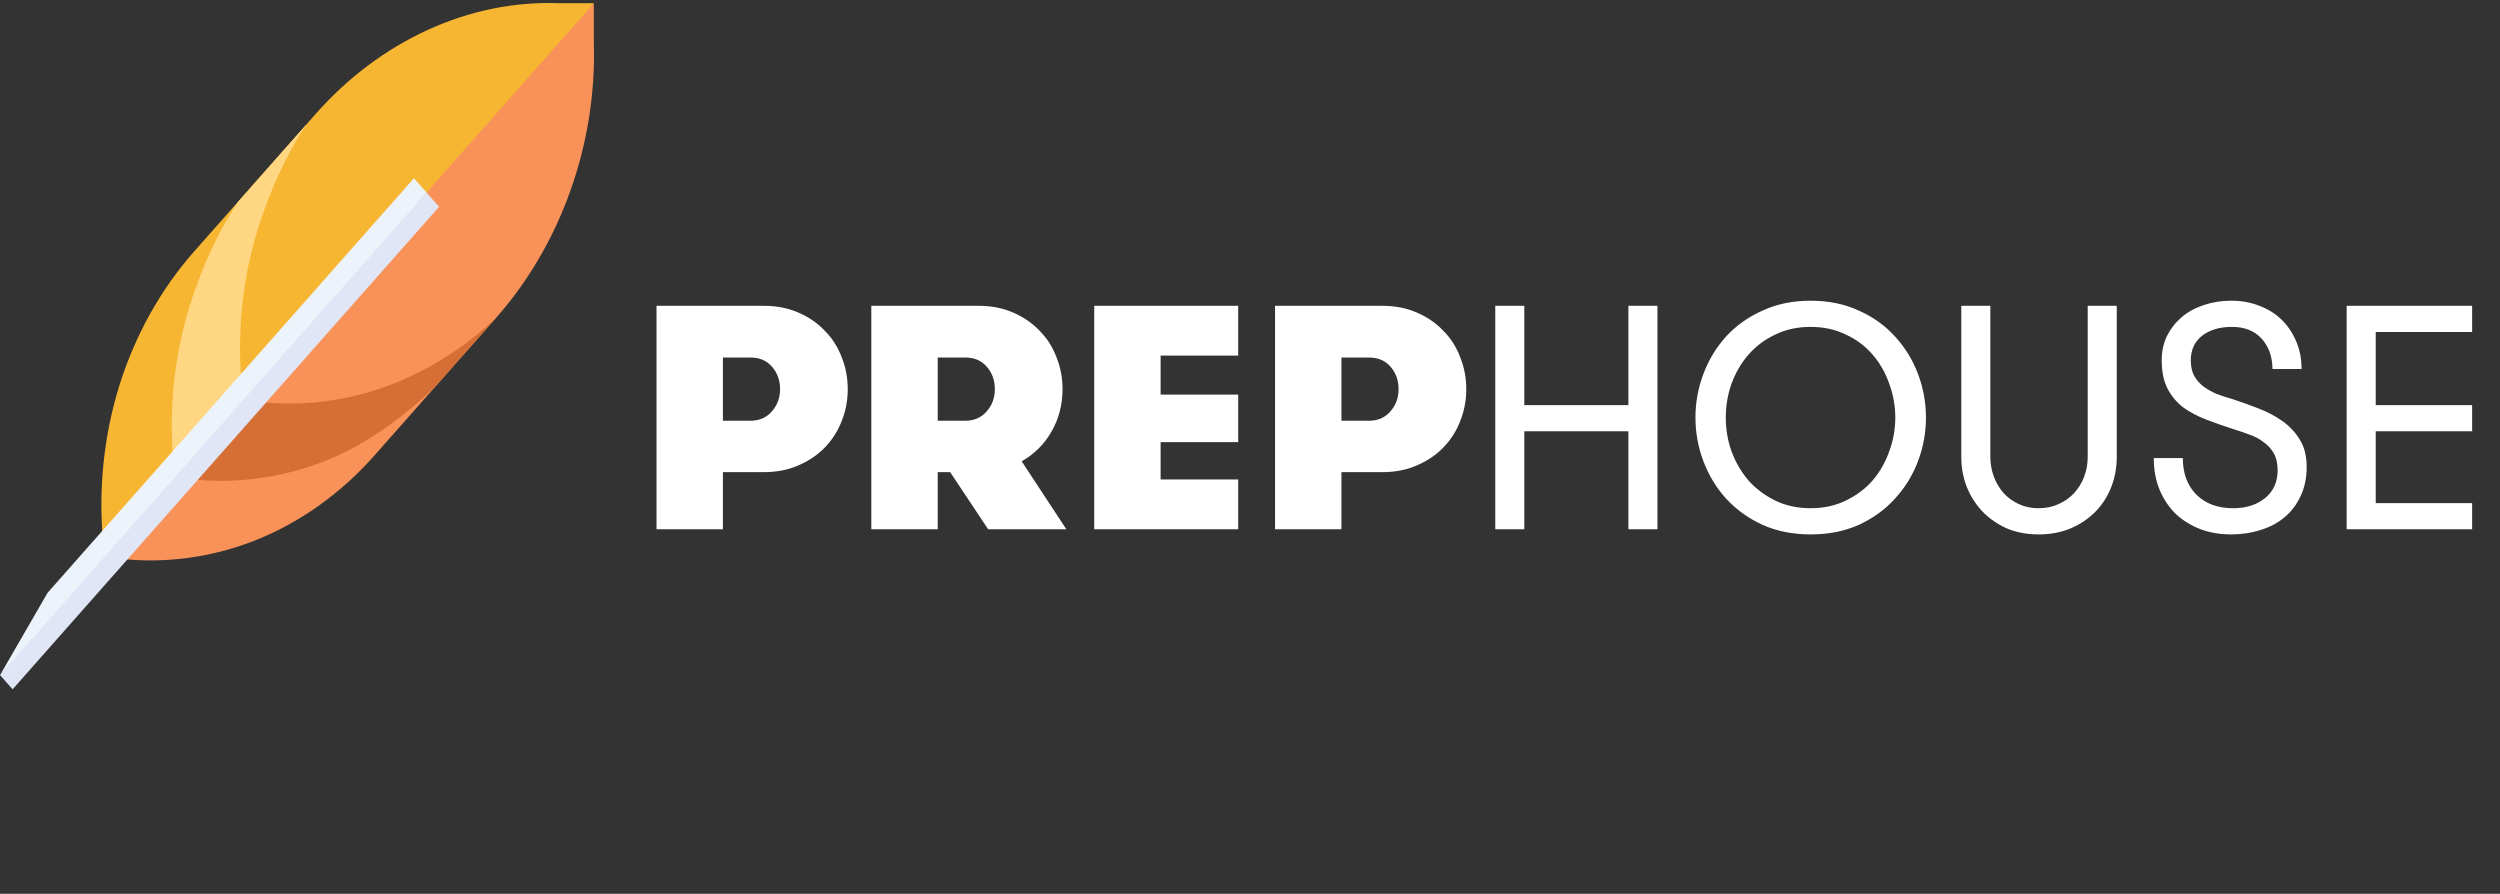 <svg width="193" height="69" viewBox="0 0 193 69" fill="none" xmlns="http://www.w3.org/2000/svg">
<rect x="0" y="0" width="193" height="69" fill="#333333" stroke="none"/>
<path d="M50.683 23.61H58.964C59.95 23.61 60.837 23.782 61.626 24.127C62.431 24.472 63.113 24.941 63.671 25.532C64.246 26.107 64.682 26.789 64.978 27.578C65.29 28.35 65.446 29.171 65.446 30.042C65.446 30.913 65.29 31.734 64.978 32.507C64.682 33.279 64.246 33.961 63.671 34.552C63.113 35.127 62.431 35.587 61.626 35.932C60.837 36.277 59.95 36.45 58.964 36.45H55.809V40.861H50.683V23.61ZM57.929 32.482C58.619 32.482 59.169 32.244 59.58 31.767C60.007 31.291 60.221 30.716 60.221 30.042C60.221 29.369 60.016 28.793 59.605 28.317C59.194 27.84 58.644 27.602 57.954 27.602H55.809V32.482H57.929ZM67.266 23.61H75.547C76.532 23.61 77.42 23.782 78.208 24.127C79.013 24.472 79.695 24.941 80.254 25.532C80.829 26.107 81.264 26.789 81.56 27.578C81.872 28.35 82.028 29.171 82.028 30.042C82.028 31.225 81.749 32.309 81.19 33.295C80.632 34.281 79.859 35.053 78.874 35.612L82.324 40.861H76.286L73.353 36.45H72.392V40.861H67.266V23.61ZM74.511 32.482C75.201 32.482 75.752 32.244 76.163 31.767C76.59 31.291 76.803 30.716 76.803 30.042C76.803 29.369 76.598 28.793 76.187 28.317C75.777 27.84 75.226 27.602 74.536 27.602H72.392V32.482H74.511ZM89.6 27.454V30.461H95.589V34.133H89.6V37.017H95.589V40.861H84.474V23.61H95.589V27.454H89.6ZM98.433 23.61H106.714C107.7 23.61 108.587 23.782 109.376 24.127C110.181 24.472 110.863 24.941 111.421 25.532C111.996 26.107 112.432 26.789 112.727 27.578C113.04 28.35 113.196 29.171 113.196 30.042C113.196 30.913 113.04 31.734 112.727 32.507C112.432 33.279 111.996 33.961 111.421 34.552C110.863 35.127 110.181 35.587 109.376 35.932C108.587 36.277 107.7 36.45 106.714 36.45H103.559V40.861H98.433V23.61ZM105.679 32.482C106.369 32.482 106.919 32.244 107.33 31.767C107.757 31.291 107.971 30.716 107.971 30.042C107.971 29.369 107.766 28.793 107.355 28.317C106.944 27.84 106.394 27.602 105.704 27.602H103.559V32.482H105.679ZM125.712 33.295H117.677V40.861H115.435V23.61H117.677V31.274H125.712V23.61H127.954V40.861H125.712V33.295ZM139.786 41.256C138.406 41.256 137.165 41.009 136.064 40.516C134.963 40.007 134.027 39.333 133.255 38.495C132.499 37.657 131.916 36.696 131.505 35.612C131.094 34.528 130.889 33.402 130.889 32.236C130.889 31.069 131.094 29.944 131.505 28.859C131.916 27.775 132.499 26.814 133.255 25.976C134.027 25.138 134.963 24.472 136.064 23.979C137.165 23.47 138.406 23.215 139.786 23.215C141.166 23.215 142.406 23.47 143.507 23.979C144.608 24.472 145.536 25.138 146.292 25.976C147.064 26.814 147.656 27.775 148.066 28.859C148.477 29.944 148.683 31.069 148.683 32.236C148.683 33.402 148.477 34.528 148.066 35.612C147.656 36.696 147.064 37.657 146.292 38.495C145.536 39.333 144.608 40.007 143.507 40.516C142.406 41.009 141.166 41.256 139.786 41.256ZM139.786 39.235C140.788 39.235 141.692 39.038 142.497 38.643C143.318 38.249 144.008 37.731 144.567 37.091C145.125 36.433 145.553 35.686 145.848 34.848C146.16 34.01 146.317 33.139 146.317 32.236C146.317 31.332 146.16 30.461 145.848 29.623C145.553 28.769 145.125 28.021 144.567 27.38C144.008 26.723 143.318 26.206 142.497 25.828C141.692 25.433 140.788 25.236 139.786 25.236C138.767 25.236 137.855 25.433 137.05 25.828C136.245 26.206 135.555 26.723 134.98 27.38C134.421 28.021 133.986 28.769 133.674 29.623C133.378 30.461 133.23 31.332 133.23 32.236C133.23 33.139 133.378 34.01 133.674 34.848C133.986 35.686 134.421 36.433 134.98 37.091C135.555 37.731 136.245 38.249 137.05 38.643C137.855 39.038 138.767 39.235 139.786 39.235ZM151.412 23.61H153.654V35.267C153.654 35.809 153.745 36.318 153.925 36.795C154.106 37.271 154.353 37.69 154.665 38.052C154.993 38.413 155.388 38.701 155.848 38.914C156.308 39.128 156.817 39.235 157.376 39.235C157.951 39.235 158.468 39.128 158.928 38.914C159.405 38.701 159.807 38.413 160.136 38.052C160.465 37.69 160.719 37.271 160.9 36.795C161.081 36.318 161.171 35.809 161.171 35.267V23.61H163.414V35.267C163.414 36.088 163.274 36.861 162.995 37.584C162.715 38.306 162.313 38.939 161.787 39.481C161.261 40.023 160.621 40.459 159.865 40.787C159.126 41.1 158.296 41.256 157.376 41.256C156.472 41.256 155.651 41.1 154.911 40.787C154.188 40.459 153.564 40.023 153.038 39.481C152.529 38.939 152.126 38.306 151.831 37.584C151.551 36.861 151.412 36.088 151.412 35.267V23.61ZM168.513 35.365C168.513 36.548 168.866 37.493 169.573 38.2C170.279 38.89 171.224 39.235 172.407 39.235C173.409 39.235 174.231 38.972 174.871 38.446C175.512 37.92 175.833 37.206 175.833 36.302C175.833 35.776 175.734 35.341 175.537 34.996C175.34 34.651 175.077 34.363 174.748 34.133C174.436 33.887 174.083 33.698 173.688 33.566C173.311 33.419 172.933 33.287 172.555 33.172C171.783 32.926 171.051 32.671 170.361 32.408C169.671 32.145 169.063 31.825 168.538 31.447C168.028 31.053 167.626 30.568 167.33 29.993C167.034 29.418 166.886 28.695 166.886 27.824C166.886 27.134 167.018 26.51 167.281 25.951C167.56 25.392 167.938 24.908 168.414 24.497C168.891 24.086 169.458 23.774 170.115 23.561C170.772 23.33 171.487 23.215 172.259 23.215C173.048 23.215 173.771 23.347 174.428 23.61C175.085 23.856 175.652 24.209 176.128 24.669C176.605 25.13 176.983 25.688 177.262 26.345C177.541 26.986 177.681 27.701 177.681 28.489H175.438C175.422 27.504 175.134 26.715 174.576 26.123C174.033 25.532 173.278 25.236 172.308 25.236C171.355 25.236 170.583 25.466 169.992 25.926C169.417 26.386 169.129 27.019 169.129 27.824C169.129 28.3 169.219 28.703 169.4 29.032C169.581 29.344 169.819 29.615 170.115 29.845C170.411 30.058 170.747 30.247 171.125 30.412C171.52 30.56 171.922 30.691 172.333 30.806C172.99 31.02 173.656 31.258 174.329 31.521C175.019 31.784 175.644 32.112 176.202 32.507C176.761 32.901 177.213 33.386 177.558 33.961C177.903 34.519 178.075 35.218 178.075 36.056C178.075 36.894 177.919 37.641 177.607 38.298C177.311 38.939 176.901 39.481 176.375 39.925C175.849 40.368 175.233 40.697 174.526 40.911C173.82 41.141 173.056 41.256 172.234 41.256C171.396 41.256 170.616 41.124 169.893 40.861C169.17 40.582 168.538 40.196 167.995 39.703C167.47 39.194 167.051 38.578 166.739 37.855C166.426 37.115 166.27 36.286 166.27 35.365H168.513ZM183.406 25.631V31.274H190.849V33.295H183.406V38.84H190.849V40.861H181.163V23.61H190.849V25.631H183.406Z" fill="white"/>
<path d="M43.205 0.249C36.199 -0.031 29.341 3.172 24.385 8.779L14.967 19.436C12.424 22.313 10.443 25.86 9.237 29.692C8.031 33.525 7.587 37.69 7.951 41.738L8.064 42.996L27.389 26.735L45.843 0.249H43.205Z" fill="#F7B631"/>
<path d="M45.844 0.249L8.065 42.996L9.177 43.124C9.988 43.217 10.803 43.264 11.62 43.264C14.407 43.264 17.203 42.723 19.823 41.668C23.21 40.304 26.344 38.062 28.887 35.185L38.305 24.529C43.261 18.921 46.092 11.16 45.844 3.235V0.249H45.844Z" fill="#F89258"/>
<path d="M18.653 29.629C18.288 25.582 18.733 21.417 19.939 17.584C20.834 14.739 22.057 11.995 23.667 9.593L18.396 15.557C16.786 17.959 15.563 20.703 14.668 23.548C13.463 27.381 13.018 31.546 13.382 35.593L13.495 36.852L17.717 34.277L18.766 30.888L18.653 29.629Z" fill="#FFD782"/>
<path d="M22.322 31.156C21.505 31.156 20.689 31.11 19.879 31.016L18.766 30.888L13.495 36.852L14.608 36.98C15.418 37.074 16.234 37.12 17.051 37.12C19.838 37.12 22.634 36.58 25.253 35.525C28.28 34.305 31.051 32.264 33.534 29.928L38.305 24.529C38.316 24.517 38.327 24.505 38.337 24.492C36.043 26.69 33.33 28.431 30.524 29.56C27.905 30.616 25.109 31.156 22.322 31.156Z" fill="#D56F35"/>
<path d="M31.959 13.758L3.669 45.768L0.004 52.118L15.238 36.408L32.932 14.859L31.959 13.758Z" fill="#ECF3FB"/>
<path d="M0 52.114L32.924 14.861L33.897 15.963L0.973 53.216L0 52.114Z" fill="#E0E6F5"/>
</svg>
